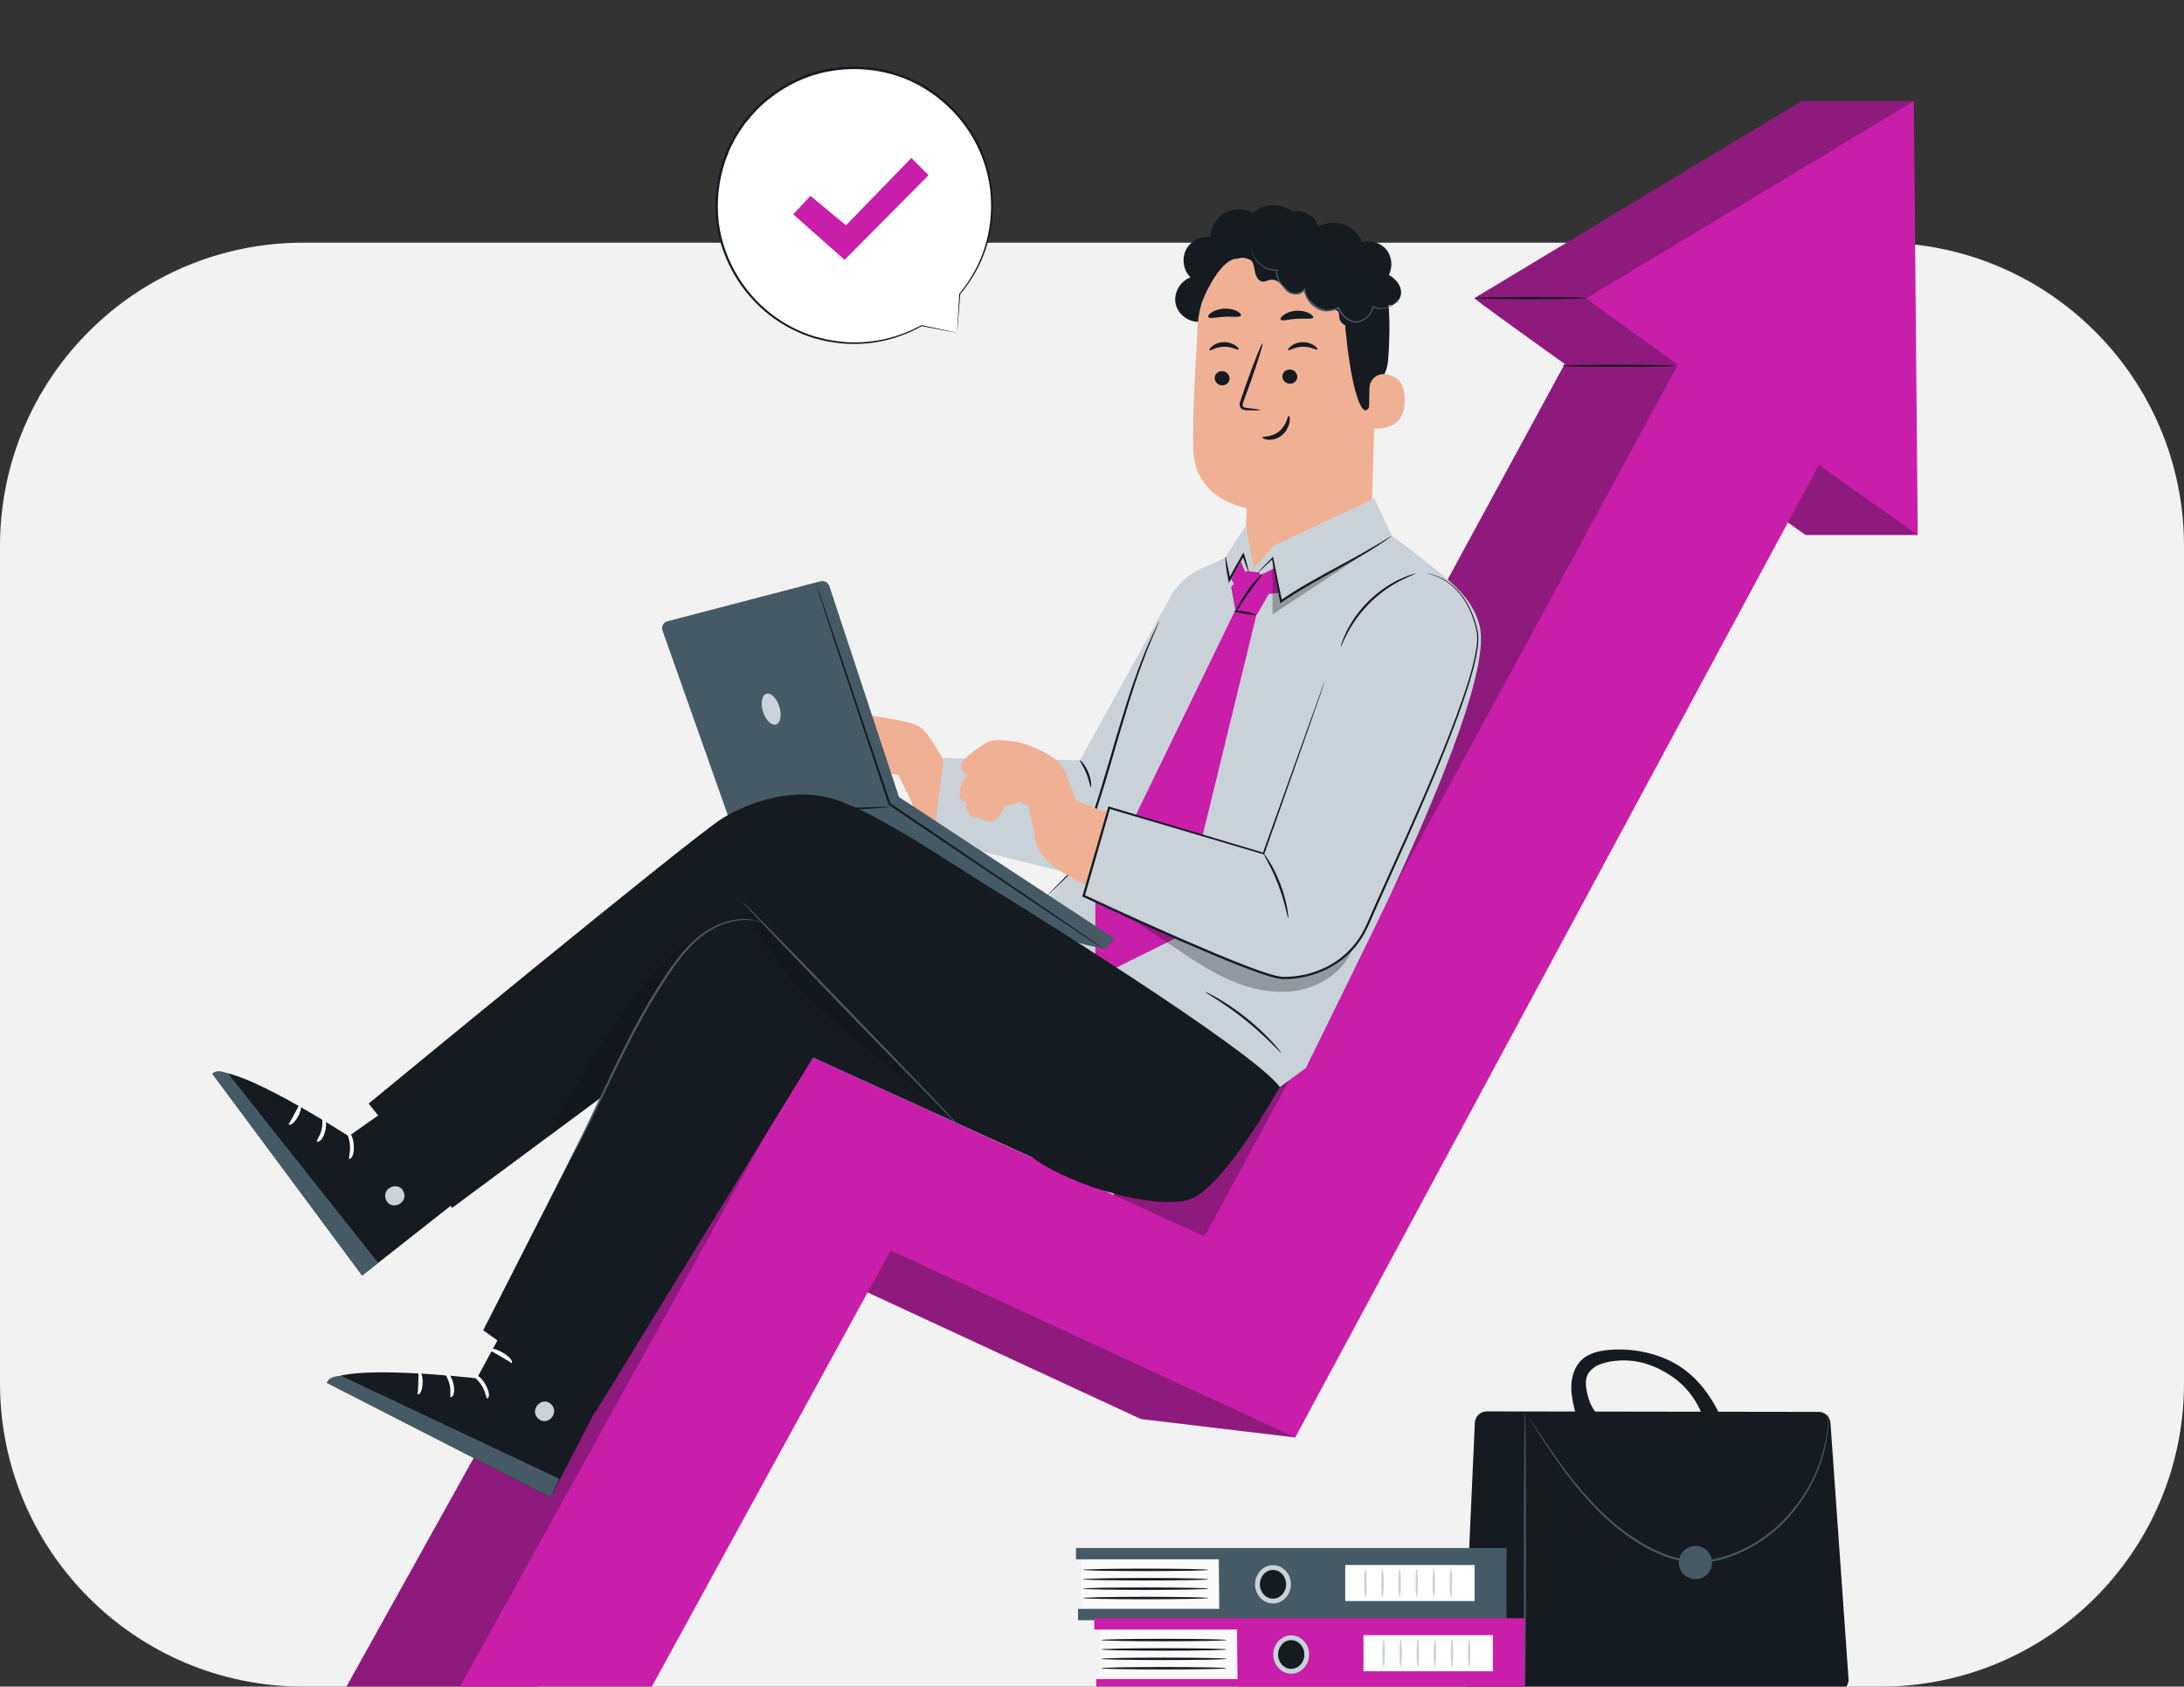 <?xml version="1.0" encoding="UTF-8"?> <svg xmlns="http://www.w3.org/2000/svg" width="720" height="556" viewBox="0 0 720 556" fill="none"><rect x="0" y="0" width="720" height="556" fill="#333333" stroke="none"/><g clip-path="url(#clip0_4575_21441)"><path d="M620 80H100C44.772 80 0 124.772 0 180V456C0 511.228 44.772 556 100 556H620C675.228 556 720 511.228 720 456V180C720 124.772 675.228 80 620 80Z" fill="#F2F2F2"></path><path d="M486.301 557.621H605.482C607.761 557.621 609.562 555.69 609.402 553.425L603.449 469.078C603.304 467.03 601.59 465.433 599.543 465.433L490.134 465.273C488.029 465.273 486.301 466.929 486.214 469.02L482.395 553.527C482.293 555.763 484.079 557.636 486.315 557.636L486.301 557.621Z" fill="#161B22"></path><path d="M502.732 557.626C502.921 557.626 503.066 536.993 503.066 511.539C503.066 486.085 502.921 465.438 502.732 465.438C502.544 465.438 502.398 486.071 502.398 511.539C502.398 537.007 502.544 557.626 502.732 557.626Z" fill="#455A64"></path><path d="M504.162 467.612C504.162 467.612 504.22 467.728 504.336 467.946C504.481 468.193 504.685 468.513 504.917 468.905C505.469 469.776 506.238 470.981 507.211 472.52C509.244 475.642 512.177 480.172 516.155 485.53C520.163 490.844 525.202 497.074 531.982 502.78C535.351 505.64 539.184 508.298 543.424 510.592C547.679 512.828 552.47 514.614 557.61 515.035C562.765 515.471 567.789 514.309 572.247 512.494C576.719 510.664 580.726 508.196 584.153 505.408C591.036 499.789 595.595 492.979 598.383 486.924C601.185 480.826 602.187 475.424 602.594 471.736C602.681 470.807 602.768 469.979 602.812 469.268C602.812 468.556 602.826 467.961 602.841 467.453C602.841 466.988 602.841 466.625 602.841 466.335C602.841 466.088 602.841 465.957 602.812 465.957C602.812 465.957 602.783 466.088 602.768 466.335C602.753 466.625 602.724 466.988 602.695 467.453C602.666 467.961 602.637 468.556 602.608 469.268C602.55 469.979 602.434 470.792 602.332 471.722C601.839 475.381 600.779 480.724 597.947 486.735C595.13 492.703 590.586 499.411 583.761 504.929C580.349 507.673 576.399 510.098 571.985 511.884C567.586 513.656 562.663 514.774 557.654 514.367C552.63 513.961 547.925 512.218 543.715 510.011C539.518 507.746 535.729 505.118 532.36 502.301C525.623 496.667 520.57 490.496 516.518 485.24C512.511 479.925 509.505 475.453 507.414 472.375C506.398 470.865 505.585 469.674 505.004 468.817C504.743 468.44 504.525 468.135 504.365 467.903C504.22 467.699 504.133 467.598 504.133 467.598L504.162 467.612Z" fill="#455A64"></path><path d="M553.469 515.111C553.469 518.131 555.923 520.585 558.943 520.585C561.963 520.585 564.417 518.131 564.417 515.111C564.417 512.091 561.963 509.637 558.943 509.637C555.923 509.637 553.469 512.091 553.469 515.111Z" fill="#455A64"></path><path d="M521.474 448.244C523.769 446.124 526.978 445.34 530.085 445.035C537.577 444.295 545.81 445.848 552.344 449.566C558.878 453.283 563.699 459.468 566.893 466.278L562.595 470.779C560.838 463.694 556.918 457.537 550.834 453.515C544.75 449.493 538.289 447.649 531.087 448.811C529.431 449.072 527.094 449.696 525.714 450.655C522.897 452.615 522.476 454.909 522.97 457.828C523.71 462.14 524.785 464.013 526.629 466.336C523.464 466.409 522.723 466.423 519.558 466.496C518.759 463.374 517.961 460.209 518.019 457C518.077 453.776 519.108 450.451 521.46 448.259L521.474 448.244Z" fill="#161B22"></path><path d="M401.796 513.371H356.609V531.173H401.796V513.371Z" fill="#FAFAFA"></path><path d="M496.632 510.309H354.727V514.04H496.632V510.309Z" fill="#455A64"></path><path d="M496.628 530.375H355.391V534.107H496.628V530.375Z" fill="#455A64"></path><path d="M401.773 511.191L401.991 533.393H496.619V511.191H401.773Z" fill="#455A64"></path><path d="M424.777 522.275C424.777 525.325 422.483 527.793 419.666 527.793C416.849 527.793 414.555 525.325 414.555 522.275C414.555 519.226 416.849 516.758 419.666 516.758C422.483 516.758 424.777 519.226 424.777 522.275Z" fill="#161B22"></path><path d="M419.668 528.59C416.415 528.59 413.758 525.758 413.758 522.273C413.758 518.788 416.415 515.957 419.668 515.957C422.92 515.957 425.577 518.788 425.577 522.273C425.577 525.758 422.92 528.59 419.668 528.59ZM419.668 517.54C417.286 517.54 415.34 519.66 415.34 522.273C415.34 524.887 417.272 527.007 419.668 527.007C422.063 527.007 423.994 524.887 423.994 522.273C423.994 519.66 422.049 517.54 419.668 517.54Z" fill="#C9D1D9"></path><path d="M398.407 526.797C398.407 527.03 389.129 527.204 377.672 527.204C366.216 527.204 356.938 527.015 356.938 526.797C356.938 526.579 366.216 526.391 377.672 526.391C389.129 526.391 398.407 526.579 398.407 526.797Z" fill="#161B22"></path><path d="M398.407 523.711C398.407 523.944 389.129 524.118 377.672 524.118C366.216 524.118 356.938 523.929 356.938 523.711C356.938 523.493 366.216 523.305 377.672 523.305C389.129 523.305 398.407 523.493 398.407 523.711Z" fill="#161B22"></path><path d="M398.407 520.602C398.407 520.834 389.129 521.008 377.672 521.008C366.216 521.008 356.938 520.82 356.938 520.602C356.938 520.384 366.216 520.195 377.672 520.195C389.129 520.195 398.407 520.384 398.407 520.602Z" fill="#161B22"></path><path d="M398.407 517.512C398.407 517.744 389.129 517.919 377.672 517.919C366.216 517.919 356.938 517.73 356.938 517.512C356.938 517.294 366.216 517.105 377.672 517.105C389.129 517.105 398.407 517.294 398.407 517.512Z" fill="#161B22"></path><path d="M486.13 515.91H443.484V527.788H486.13V515.91Z" fill="white"></path><path d="M450.125 526.58C449.893 526.58 449.719 524.46 449.719 521.847C449.719 519.233 449.908 517.113 450.125 517.113C450.343 517.113 450.532 519.233 450.532 521.847C450.532 524.46 450.343 526.58 450.125 526.58Z" fill="#C9D1D9"></path><path d="M455.766 526.58C455.534 526.58 455.359 524.46 455.359 521.847C455.359 519.233 455.548 517.113 455.766 517.113C455.984 517.113 456.172 519.233 456.172 521.847C456.172 524.46 455.984 526.58 455.766 526.58Z" fill="#C9D1D9"></path><path d="M461.414 526.58C461.182 526.58 461.008 524.46 461.008 521.847C461.008 519.233 461.197 517.113 461.414 517.113C461.632 517.113 461.821 519.233 461.821 521.847C461.821 524.46 461.632 526.58 461.414 526.58Z" fill="#C9D1D9"></path><path d="M467.055 526.58C466.823 526.58 466.648 524.46 466.648 521.847C466.648 519.233 466.837 517.113 467.055 517.113C467.273 517.113 467.462 519.233 467.462 521.847C467.462 524.46 467.273 526.58 467.055 526.58Z" fill="#C9D1D9"></path><path d="M472.68 526.58C472.448 526.58 472.273 524.46 472.273 521.847C472.273 519.233 472.462 517.113 472.68 517.113C472.898 517.113 473.087 519.233 473.087 521.847C473.087 524.46 472.898 526.58 472.68 526.58Z" fill="#C9D1D9"></path><path d="M478.321 526.58C478.088 526.58 477.914 524.46 477.914 521.847C477.914 519.233 478.103 517.113 478.321 517.113C478.538 517.113 478.727 519.233 478.727 521.847C478.727 524.46 478.538 526.58 478.321 526.58Z" fill="#C9D1D9"></path><path d="M407.796 536.504H362.609V554.306H407.796V536.504Z" fill="#FAFAFA"></path><path d="M502.647 533.453H360.742V537.185H502.647V533.453Z" fill="#C81EA9"></path><path d="M502.643 553.52H361.406V557.251H502.643V553.52Z" fill="#C81EA9"></path><path d="M407.789 534.336L408.007 556.523H502.62V534.336H407.789Z" fill="#C81EA9"></path><path d="M430.808 545.42C430.808 548.469 428.514 550.938 425.697 550.938C422.88 550.938 420.586 548.469 420.586 545.42C420.586 542.371 422.88 539.902 425.697 539.902C428.514 539.902 430.808 542.371 430.808 545.42Z" fill="#161B22"></path><path d="M425.675 551.734C422.423 551.734 419.766 548.903 419.766 545.418C419.766 541.933 422.423 539.102 425.675 539.102C428.928 539.102 431.585 541.933 431.585 545.418C431.585 548.903 428.928 551.734 425.675 551.734ZM425.675 540.684C423.294 540.684 421.348 542.804 421.348 545.418C421.348 548.031 423.294 550.151 425.675 550.151C428.057 550.151 430.002 548.031 430.002 545.418C430.002 542.804 428.057 540.684 425.675 540.684Z" fill="#C9D1D9"></path><path d="M404.407 549.942C404.407 550.174 395.129 550.348 383.672 550.348C372.216 550.348 362.938 550.16 362.938 549.942C362.938 549.724 372.216 549.535 383.672 549.535C395.129 549.535 404.407 549.724 404.407 549.942Z" fill="#161B22"></path><path d="M404.407 546.844C404.407 547.076 395.129 547.251 383.672 547.251C372.216 547.251 362.938 547.062 362.938 546.844C362.938 546.626 372.216 546.438 383.672 546.438C395.129 546.438 404.407 546.626 404.407 546.844Z" fill="#161B22"></path><path d="M404.407 543.746C404.407 543.979 395.129 544.153 383.672 544.153C372.216 544.153 362.938 543.964 362.938 543.746C362.938 543.529 372.216 543.34 383.672 543.34C395.129 543.34 404.407 543.529 404.407 543.746Z" fill="#161B22"></path><path d="M404.407 540.645C404.407 540.877 395.129 541.051 383.672 541.051C372.216 541.051 362.938 540.863 362.938 540.645C362.938 540.427 372.216 540.238 383.672 540.238C395.129 540.238 404.407 540.427 404.407 540.645Z" fill="#161B22"></path><path d="M492.146 539.055H449.5V550.932H492.146V539.055Z" fill="white"></path><path d="M456.141 549.725C455.909 549.725 455.734 547.605 455.734 544.991C455.734 542.378 455.923 540.258 456.141 540.258C456.359 540.258 456.547 542.378 456.547 544.991C456.547 547.605 456.359 549.725 456.141 549.725Z" fill="#C9D1D9"></path><path d="M461.782 549.725C461.549 549.725 461.375 547.605 461.375 544.991C461.375 542.378 461.564 540.258 461.782 540.258C461.999 540.258 462.188 542.378 462.188 544.991C462.188 547.605 461.999 549.725 461.782 549.725Z" fill="#C9D1D9"></path><path d="M467.422 549.725C467.19 549.725 467.016 547.605 467.016 544.991C467.016 542.378 467.204 540.258 467.422 540.258C467.64 540.258 467.829 542.378 467.829 544.991C467.829 547.605 467.64 549.725 467.422 549.725Z" fill="#C9D1D9"></path><path d="M473.047 549.725C472.815 549.725 472.641 547.605 472.641 544.991C472.641 542.378 472.829 540.258 473.047 540.258C473.265 540.258 473.454 542.378 473.454 544.991C473.454 547.605 473.265 549.725 473.047 549.725Z" fill="#C9D1D9"></path><path d="M478.696 549.725C478.463 549.725 478.289 547.605 478.289 544.991C478.289 542.378 478.478 540.258 478.696 540.258C478.913 540.258 479.102 542.378 479.102 544.991C479.102 547.605 478.913 549.725 478.696 549.725Z" fill="#C9D1D9"></path><path d="M484.336 549.725C484.104 549.725 483.93 547.605 483.93 544.991C483.93 542.378 484.118 540.258 484.336 540.258C484.554 540.258 484.743 542.378 484.743 544.991C484.743 547.605 484.554 549.725 484.336 549.725Z" fill="#C9D1D9"></path><path d="M315.515 109.687L303.827 107.349C295.971 111.764 286.679 113.898 276.906 112.896C253.849 110.515 236.061 90.608 236.236 67.434C236.439 40.658 259.584 19.779 286.417 22.567C309.199 24.933 326.87 44.39 327.059 67.288C327.146 78.658 323.109 88.981 316.387 96.953H316.401L315.515 109.687Z" fill="white"></path><path d="M315.512 109.686C315.512 109.686 315.512 109.381 315.541 108.829C315.57 108.234 315.614 107.421 315.672 106.361C315.803 104.183 315.991 101.018 316.224 96.938L316.485 97.083C316.485 97.083 316.485 97.083 316.471 97.097C316.398 97.155 316.296 97.126 316.238 97.054C316.195 96.996 316.195 96.908 316.238 96.85C319.81 92.538 323.905 86.047 325.749 77.292C326.678 72.95 326.998 68.086 326.475 62.975C325.923 57.864 324.413 52.52 321.799 47.395C319.171 42.284 315.396 37.419 310.59 33.368C305.798 29.332 299.976 26.021 293.442 24.322C286.937 22.565 279.836 22.275 272.852 23.611C265.853 24.918 259.072 28.141 253.323 32.802C250.346 35.096 247.877 37.899 245.583 40.774C244.552 42.284 243.492 43.779 242.578 45.362L241.314 47.772L240.69 48.977L240.196 50.226C237.394 56.847 236.334 63.962 236.726 70.743C237.089 77.553 239.238 83.971 242.302 89.503C245.38 95.05 249.475 99.711 254.019 103.297C258.593 106.869 263.588 109.381 268.525 110.891C269.774 111.211 271.008 111.53 272.213 111.835C273.433 112.111 274.653 112.242 275.843 112.445C278.225 112.822 280.562 112.881 282.784 112.852C291.743 112.663 298.872 109.875 303.722 107.203C303.751 107.189 303.794 107.174 303.838 107.189C307.555 107.973 310.445 108.583 312.448 109.004C313.421 109.207 314.162 109.381 314.714 109.497C315.222 109.614 315.498 109.686 315.498 109.686C315.498 109.686 315.251 109.657 314.757 109.57C314.22 109.468 313.479 109.338 312.521 109.163C310.488 108.786 307.555 108.22 303.78 107.508H303.896C299.046 110.238 291.873 113.127 282.813 113.374C280.562 113.418 278.195 113.374 275.785 113.011C274.58 112.808 273.346 112.692 272.112 112.416C270.877 112.111 269.629 111.792 268.365 111.472C263.356 109.947 258.274 107.436 253.627 103.82C248.996 100.204 244.828 95.471 241.677 89.852C238.556 84.232 236.363 77.713 235.971 70.787C235.55 63.89 236.624 56.644 239.47 49.892L239.979 48.614L240.617 47.395C241.039 46.582 241.474 45.769 241.91 44.941C242.824 43.344 243.913 41.819 244.959 40.265C247.282 37.347 249.809 34.486 252.829 32.149C258.68 27.401 265.577 24.119 272.707 22.798C279.822 21.433 287.053 21.752 293.659 23.538C300.31 25.281 306.219 28.664 311.084 32.773C315.948 36.911 319.767 41.863 322.424 47.061C325.052 52.274 326.562 57.704 327.099 62.888C327.593 68.072 327.259 72.994 326.272 77.379C324.34 86.222 320.144 92.741 316.5 97.039L316.282 96.792L316.296 96.778C316.369 96.72 316.471 96.749 316.529 96.821C316.558 96.85 316.558 96.894 316.558 96.923C316.224 101.047 315.977 104.241 315.803 106.448C315.715 107.494 315.643 108.292 315.599 108.873C315.556 109.41 315.512 109.672 315.512 109.672V109.686Z" fill="#161B22"></path><path d="M261.5 70.648L267.192 64.564L278.895 74.278L300.457 52.062L306.12 57.769L278.43 85.662L261.5 70.648Z" fill="#C81EA9"></path><path d="M630.922 33.359H593.954L486.084 98.279C486.491 98.889 499.225 108.094 515.85 119.986L359.643 407.601L228.918 349.869L113.164 557.913H176.414L256.173 412.218L376.138 467.787L426.987 473.856L564.653 154.704C581.946 166.973 595.232 176.353 595.232 176.353H632.2C632.2 176.353 621.426 85.879 621.426 85.153C621.426 84.427 630.922 33.359 630.922 33.359Z" fill="#C81EA9"></path><path opacity="0.3" d="M630.922 33.359H593.954L486.084 98.279C486.491 98.889 499.225 108.094 515.85 119.986L359.643 407.601L228.918 349.869L113.164 557.913H176.414L256.173 412.218L376.138 467.787L426.987 473.856L564.653 154.704C581.946 166.973 595.232 176.353 595.232 176.353H632.2C632.2 176.353 621.426 85.879 621.426 85.153C621.426 84.427 630.922 33.359 630.922 33.359Z" fill="#0D1117"></path><path d="M150.602 557.901L266.821 348.071L397.081 407.589L565.078 98.281L615.1 124.548L427.007 473.844L293.61 412.206L213.851 557.901H150.602Z" fill="#C81EA9"></path><path d="M523.062 98.279C524.253 100.065 632.225 176.353 632.225 176.353L630.932 33.359L523.062 98.279Z" fill="#C81EA9"></path><path d="M523.078 98.276C523.078 98.479 514.801 98.653 504.593 98.653C494.386 98.653 486.109 98.479 486.109 98.276C486.109 98.073 494.386 97.898 504.593 97.898C514.801 97.898 523.078 98.073 523.078 98.276Z" fill="#161B22"></path><path d="M551.929 120.581C551.929 120.784 543.653 120.958 533.445 120.958C523.237 120.958 514.961 120.784 514.961 120.581C514.961 120.377 523.237 120.203 533.445 120.203C543.653 120.203 551.929 120.377 551.929 120.581Z" fill="#161B22"></path><path d="M274.332 250.089C274.332 250.089 272.096 251.062 271.733 248.071C271.384 245.08 277.628 238.836 279.617 236.861C281.606 234.886 284.467 235.308 286.993 235.874C289.52 236.44 299.887 237.486 303.329 239.693C306.77 241.9 312.026 252.978 313.13 253.501C314.233 254.024 346.555 255.708 346.555 255.708L345.161 282.207C345.161 282.207 313.435 276.167 307.147 272.232C300.86 268.297 301.688 266.729 299.902 263.07C298.116 259.396 296.199 255.505 296.199 255.505L293.223 255.011L288.46 257.639C288.46 257.639 287.894 264.362 283.189 264.188L280.88 262.968C280.88 262.968 279.341 264.754 277.584 261.995C275.827 259.237 276.161 258.728 276.161 258.728C276.161 258.728 274.317 261.008 272.314 258.177C270.324 255.345 274.317 250.089 274.317 250.089H274.332Z" fill="#F0B094"></path><path d="M309.169 261.339C309.169 261.339 309.053 261.397 308.821 261.455C308.588 261.513 308.225 261.557 307.761 261.557C306.846 261.557 305.438 261.339 303.956 260.482C302.475 259.64 300.922 258.13 299.92 256.01C298.889 253.905 298.395 251.32 298.25 248.59L298.758 248.895C296.638 249.883 294.126 250.507 291.513 250.609C289.669 250.681 287.868 250.478 286.184 250.042C285.385 249.81 284.441 249.679 283.744 248.91C283.367 248.547 283.28 247.777 283.657 247.356C284.006 246.921 284.441 246.775 284.804 246.616C287.708 245.44 290.395 244.525 292.66 243.828C294.925 243.131 296.784 242.666 298.076 242.376C299.368 242.085 300.094 241.969 300.109 242.013C300.109 242.071 299.426 242.274 298.148 242.652C296.885 243.029 295.056 243.581 292.82 244.336C290.583 245.091 287.941 246.049 285.066 247.255C284.717 247.4 284.383 247.559 284.224 247.777C284.078 247.981 284.078 248.213 284.282 248.445C284.703 248.939 285.545 249.113 286.344 249.331C287.955 249.723 289.698 249.926 291.469 249.854C293.996 249.767 296.392 249.171 298.439 248.242L298.933 248.024L298.962 248.561C299.078 251.248 299.528 253.745 300.472 255.749C301.386 257.782 302.795 259.234 304.174 260.09C305.554 260.962 306.861 261.252 307.746 261.325C308.646 261.383 309.126 261.296 309.14 261.354L309.169 261.339Z" fill="#F0B094"></path><path d="M292.786 243.164C292.844 243.237 291.697 243.861 289.737 243.76C288.779 243.76 287.646 243.585 286.441 243.673C285.221 243.731 284.074 244.239 283.13 245.342C281.17 247.535 278.818 248.987 277.046 249.727C275.26 250.482 274.07 250.628 274.055 250.555C274.026 250.439 275.159 250.105 276.829 249.248C278.498 248.392 280.676 246.969 282.593 244.82C283.101 244.297 283.668 243.76 284.365 243.455C285.047 243.135 285.758 243.019 286.412 242.99C287.733 242.947 288.851 243.164 289.781 243.251C291.654 243.484 292.757 243.077 292.801 243.193L292.786 243.164Z" fill="#F0B094"></path><path d="M286.135 250.233C286.309 250.291 285.002 253.268 282.011 255.809C279.049 258.379 275.898 259.221 275.869 259.032C275.782 258.814 278.686 257.696 281.517 255.228C284.378 252.803 285.932 250.102 286.135 250.218V250.233Z" fill="#F0B094"></path><path d="M287.298 254.301C287.486 254.315 287.065 256.929 285.163 259.484C283.29 262.069 280.938 263.26 280.865 263.085C280.735 262.897 282.796 261.488 284.553 259.034C286.354 256.609 287.08 254.228 287.298 254.286V254.301Z" fill="#F0B094"></path><path d="M384.945 198.438L356.006 250.652L311.11 249.882L307.727 276.846L354.06 288.201L373.14 267.248L384.945 198.438Z" fill="#C9D1D9"></path><path d="M359.631 259.511C359.413 259.525 359.123 257.391 358.121 254.966C357.148 252.527 355.842 250.799 356.016 250.654C356.146 250.508 357.787 252.106 358.818 254.676C359.878 257.231 359.82 259.511 359.617 259.511H359.631Z" fill="#161B22"></path><path d="M395.933 106.044C392.274 106.523 388.455 103.909 387.613 100.308C386.756 96.722 388.992 92.656 392.477 91.451C390.154 89.157 389.515 85.324 390.953 82.405C392.405 79.472 395.831 77.657 399.069 78.107C399.142 74.884 401.015 71.762 403.817 70.165C406.62 68.567 410.264 68.567 413.067 70.165C416.566 67.043 422.316 66.825 426.048 69.671C429.169 69.032 432.611 70.644 434.135 73.432C435.66 76.234 435.137 79.995 432.901 82.274" fill="#161B22"></path><path d="M427.828 77.082L426.173 77.111C409.518 77.43 395.898 90.499 394.882 107.124C393.938 122.588 393.081 139.693 393.357 147.984C393.909 165.132 411.115 167.47 411.115 167.47L410.07 188.117L412.103 203.857L451.684 186.026L453.921 111.204C455.111 93.359 445.717 77.793 427.857 77.097L427.828 77.082Z" fill="#F0B094"></path><path d="M410.96 167.443C410.96 167.443 421.923 167.893 433.306 160.43C433.306 160.43 427.992 173.716 410.844 172.496L410.96 167.443Z" fill="#F0B094"></path><path d="M400.445 124.61C400.431 125.903 401.505 126.992 402.856 127.035C404.206 127.079 405.324 126.077 405.339 124.77C405.353 123.478 404.279 122.389 402.928 122.345C401.578 122.302 400.46 123.303 400.445 124.61Z" fill="#161B22"></path><path d="M398.711 115.449C399.016 115.768 400.846 114.345 403.488 114.302C406.116 114.214 408.077 115.536 408.367 115.216C408.498 115.071 408.178 114.505 407.336 113.909C406.494 113.314 405.071 112.748 403.43 112.791C401.789 112.835 400.425 113.459 399.64 114.098C398.842 114.737 398.58 115.318 398.726 115.463L398.711 115.449Z" fill="#161B22"></path><path d="M422.774 124.075C422.759 125.367 423.834 126.456 425.184 126.5C426.534 126.544 427.652 125.542 427.667 124.235C427.681 122.943 426.607 121.854 425.257 121.81C423.906 121.766 422.788 122.768 422.774 124.075Z" fill="#161B22"></path><path d="M424.649 115.434C424.954 115.754 426.798 114.345 429.426 114.302C432.054 114.214 434.014 115.536 434.305 115.216C434.435 115.071 434.13 114.505 433.274 113.909C432.431 113.314 431.008 112.748 429.368 112.791C427.727 112.835 426.362 113.459 425.578 114.098C424.779 114.737 424.518 115.318 424.663 115.463L424.649 115.434Z" fill="#161B22"></path><path d="M415.458 135.179C415.458 135.034 413.817 134.772 411.16 134.482C410.492 134.424 409.839 134.308 409.723 133.843C409.548 133.364 409.824 132.623 410.129 131.839C410.724 130.199 411.363 128.471 412.017 126.67C414.645 119.323 416.518 113.283 416.228 113.181C415.937 113.079 413.556 118.96 410.942 126.307C410.318 128.122 409.708 129.85 409.142 131.505C408.895 132.275 408.474 133.146 408.837 134.148C409.026 134.642 409.534 135.005 409.969 135.106C410.405 135.223 410.783 135.237 411.117 135.237C413.788 135.324 415.444 135.31 415.458 135.164V135.179Z" fill="#161B22"></path><path d="M422.16 105.342C422.523 106.01 424.759 105.241 427.547 105.096C430.32 104.892 432.672 105.372 432.919 104.675C433.021 104.341 432.513 103.745 431.511 103.237C430.509 102.714 428.984 102.337 427.314 102.438C425.645 102.54 424.207 103.121 423.307 103.745C422.392 104.384 422 105.023 422.16 105.342Z" fill="#161B22"></path><path d="M398.381 104.588C398.947 105.169 401.111 104.516 403.724 104.429C406.338 104.269 408.56 104.734 409.068 104.095C409.286 103.79 408.923 103.195 407.95 102.643C406.991 102.091 405.38 101.67 403.579 101.743C401.779 101.83 400.239 102.396 399.339 103.035C398.424 103.674 398.134 104.298 398.381 104.574V104.588Z" fill="#161B22"></path><path d="M396.357 99.229C396.357 99.229 400.669 88.397 405.809 85.783C412.024 82.632 414.855 89.457 420.794 87.671C426.733 85.885 432.671 82.85 438.872 87.352C445.652 92.274 442.589 95.889 443.155 103.498C445.435 134.324 451.228 142.949 452.549 128.385C452.695 126.788 457.094 125.438 457.617 118.7C458.299 109.959 458.43 99.36 456.354 93.203C454.611 88.019 451.562 84.462 446.146 80.6C437.594 74.487 426.021 74.574 418.18 75.518C410.339 76.461 395.369 85.798 396.342 99.229H396.357Z" fill="#161B22"></path><path d="M451.464 127.938C451.523 125.281 453.759 123.146 456.401 123.349C459.61 123.596 463.197 125.339 463.124 131.96C462.979 143.692 451.218 141.122 451.203 140.788C451.203 140.556 451.348 132.846 451.464 127.938Z" fill="#F0B094"></path><path d="M453.816 136.419C453.816 136.419 454.019 136.565 454.368 136.724C454.702 136.884 455.283 137 455.892 136.768C457.141 136.332 458.201 134.372 458.288 132.252C458.332 131.192 458.114 130.161 457.751 129.319C457.403 128.462 456.851 127.852 456.226 127.736C455.602 127.591 455.166 127.954 455.007 128.288C454.847 128.608 454.92 128.854 454.861 128.869C454.832 128.898 454.615 128.666 454.716 128.186C454.774 127.954 454.905 127.678 455.181 127.46C455.471 127.228 455.878 127.126 456.313 127.17C457.214 127.243 458.027 128.085 458.433 129.014C458.884 129.943 459.145 131.09 459.101 132.296C459 134.662 457.751 136.855 456.052 137.334C455.224 137.537 454.542 137.276 454.179 137C453.816 136.71 453.758 136.448 453.802 136.419H453.816Z" fill="#F0B094"></path><path d="M450.798 105.218C449.288 106.293 447.705 107.396 445.876 107.614C444.046 107.832 441.926 106.815 441.578 105C441.418 104.187 441.607 103.229 441.055 102.619C440.402 101.879 439.226 102.14 438.238 102.256C434.84 102.677 430.775 98.989 429.846 95.693C429.003 97.014 427.101 97.45 425.765 96.622C424.429 95.795 423.95 95.33 422.89 94.168C421.83 93.007 420.364 91.976 418.825 92.237C417.954 92.382 417.155 92.905 416.284 92.847C414.745 92.746 413.961 90.945 413.685 89.42C413.423 87.896 413.205 86.11 411.884 85.311C410.664 84.571 409.096 85.035 407.688 85.282C406.279 85.529 404.435 85.224 404.043 83.845C403.84 83.119 404.13 82.349 404.522 81.71C406.294 78.806 410.258 77.441 413.438 78.661C414.512 74.77 418.07 71.677 422.092 71.169C426.099 70.66 430.325 72.78 432.314 76.294C434.753 74 438.34 72.984 441.607 73.666C444.888 74.349 447.763 76.701 449.085 79.779C451.931 78.98 455.198 80.011 457.056 82.305C458.915 84.6 459.234 88.026 457.84 90.626C459.975 91.787 461.819 93.849 461.906 96.274C461.993 98.699 459.684 101.167 457.318 100.572C458.305 102.445 457.579 105.03 455.764 106.119C453.949 107.208 451.335 106.641 450.145 104.899" fill="#161B22"></path><path d="M412.647 82.102C412.647 82.102 412.647 82.174 412.647 82.319C412.662 82.465 412.676 82.668 412.734 82.944C412.851 83.481 413.083 84.28 413.635 85.194C414.186 86.08 415.029 87.111 416.292 87.924C417.526 88.737 419.225 89.347 421.127 89.202L420.924 88.941C420.575 89.957 420.706 91.148 421.229 92.178C421.722 93.224 422.492 94.139 423.291 95.025C423.697 95.446 424.06 95.954 424.626 96.346C425.178 96.723 425.832 96.927 426.5 96.999C427.821 97.144 429.316 96.709 430.246 95.576L429.81 95.46C430.159 97.783 431.523 100.092 433.658 101.471C434.79 102.255 436.184 102.72 437.535 102.662C438.885 102.618 440.148 102.197 441.31 101.762L440.991 101.631C441.644 103.083 442.646 104.303 443.837 105.203C445.013 106.103 446.552 106.612 447.946 106.234C450.705 105.595 452.491 103.257 452.824 101.079L452.563 101.21C453.957 101.936 455.424 101.98 456.6 101.718C457.79 101.471 458.72 100.934 459.388 100.411C460.055 99.874 460.433 99.322 460.665 98.959C460.883 98.567 460.97 98.35 460.956 98.35C460.898 98.306 460.578 99.25 459.271 100.266C458.618 100.745 457.703 101.239 456.556 101.457C455.424 101.675 454.03 101.602 452.737 100.905L452.52 100.789L452.476 101.036C452.142 103.069 450.414 105.247 447.859 105.813C446.595 106.132 445.245 105.682 444.127 104.826C443.009 103.983 442.065 102.793 441.455 101.442L441.354 101.225L441.136 101.312C439.989 101.747 438.769 102.139 437.52 102.168C436.272 102.226 435.023 101.805 433.934 101.065C431.916 99.758 430.623 97.594 430.289 95.402L430.202 94.85L429.839 95.286C429.055 96.259 427.719 96.665 426.529 96.549C425.933 96.491 425.352 96.302 424.873 95.983C424.409 95.678 424.031 95.17 423.61 94.749C422.811 93.877 422.056 92.992 421.592 92.019C421.098 91.061 420.982 90.001 421.287 89.086L421.374 88.81L421.084 88.839C419.298 88.999 417.671 88.447 416.452 87.692C415.217 86.937 414.375 85.964 413.809 85.122C412.705 83.365 412.72 82.131 412.633 82.16L412.647 82.102Z" fill="#455A64"></path><path d="M416.203 144.172C416.261 143.736 419.151 144.274 421.692 142.197C424.233 140.121 424.494 136.97 424.901 137.028C425.089 137.028 425.336 137.827 425.118 139.134C424.915 140.426 424.146 142.212 422.607 143.49C421.053 144.767 419.252 145.087 418.047 144.956C416.813 144.84 416.16 144.375 416.218 144.187L416.203 144.172Z" fill="#161B22"></path><path d="M332.586 310.277L354.932 285.636L373.62 229.167C377.439 219.366 380.706 206.937 385.323 197.644C387.603 193.07 391.421 189.469 396.097 187.407L404.025 183.879L408.773 176.314C406.043 193.433 430.045 195.553 455.542 174.281C455.542 174.281 463.964 179.988 475.841 189.832C481.04 194.145 485.759 198.849 487.719 205.979C491.291 218.902 475.958 257.148 459.259 293.128C454.264 303.888 430.481 352.109 430.481 352.109L421.914 358.353C421.914 358.353 346.22 335.411 339.396 322.851L332.586 310.277Z" fill="#C9D1D9"></path><path d="M344.984 295.579C344.984 295.579 345.188 295.303 345.623 294.838C346.117 294.316 346.756 293.648 347.54 292.82C349.297 291.02 351.736 288.522 354.742 285.444L354.684 285.546C356.078 281.248 357.748 276.093 359.621 270.372C361.537 264.637 363.498 258.277 365.472 251.539C369.291 238.341 372.907 226.42 376.232 218.027C377.843 213.816 379.368 210.491 380.428 208.211C380.965 207.137 381.401 206.28 381.735 205.612C382.04 205.017 382.214 204.727 382.228 204.727C382.243 204.727 382.127 205.061 381.865 205.67C381.561 206.353 381.183 207.224 380.689 208.328C379.702 210.636 378.264 213.99 376.725 218.201C373.531 226.608 370.003 238.529 366.184 251.728C364.209 258.451 362.234 264.84 360.274 270.561C358.357 276.267 356.63 281.393 355.178 285.676V285.734L355.119 285.778C352.041 288.784 349.544 291.223 347.743 292.98C346.916 293.778 346.233 294.417 345.725 294.911C345.26 295.347 344.999 295.564 344.984 295.55V295.579Z" fill="#161B22"></path><path d="M414.485 201.546L388.306 308.893L361.109 322.411V296.159L408.169 199.223L414.485 201.546Z" fill="#C81EA9"></path><g opacity="0.3"><path d="M364.414 299.225C371.834 302.013 378.528 306.442 385.076 310.9C391.639 315.357 398.188 319.931 405.462 323.097C412.737 326.262 420.883 327.946 428.651 326.335C436.419 324.737 443.679 319.423 446.235 311.916L364.414 299.211V299.225Z" fill="#0D1117"></path></g><path d="M404.031 183.559L410.725 173.308L413.353 187.349L420.018 179.799L453.109 164.32L458.845 176.633L422.283 198.254L412.148 197.499L404.757 188.714L404.031 183.559Z" fill="#C9D1D9"></path><path d="M404.03 183.559C404.117 183.559 404.262 184.343 404.523 185.679C404.857 187.276 405.235 189.091 405.641 191.095L404.974 190.993C405.54 189.947 406.15 188.844 406.774 187.697C407.776 185.925 408.705 184.27 409.562 182.76L409.925 182.121L410.157 182.789C410.738 184.459 411.057 185.867 411.319 186.855C411.566 187.842 411.725 188.394 411.653 188.423C411.595 188.452 411.304 187.929 410.956 186.971C410.578 186.027 410.172 184.619 409.547 183.021L410.143 183.065C409.315 184.59 408.415 186.259 407.442 188.045C406.803 189.192 406.179 190.296 405.598 191.327L405.119 192.169L404.93 191.225C404.044 186.797 403.826 183.559 404.001 183.544L404.03 183.559Z" fill="#161B22"></path><path d="M415.161 188.731L410.95 188.223C409.803 189.5 407.015 192.143 405.883 193.435V193.552C406.391 196.354 406.885 199.171 407.393 201.973C409.745 201.857 412.112 202.046 414.421 202.539C415.829 200.071 416.889 198.213 418.298 195.744L415.176 188.731H415.161Z" fill="#C81EA9"></path><path d="M422.343 347.056C422.256 347.128 421.022 345.807 418.946 343.759C416.869 341.712 413.922 338.968 410.466 336.18C406.996 333.407 403.671 331.127 401.217 329.559C398.763 327.976 397.209 327.061 397.267 326.96C397.296 326.916 397.717 327.09 398.443 327.453C399.184 327.802 400.229 328.368 401.493 329.109C404.034 330.575 407.431 332.797 410.931 335.599C414.43 338.402 417.334 341.233 419.323 343.396C420.311 344.471 421.095 345.371 421.603 346.01C422.111 346.649 422.372 347.026 422.343 347.056Z" fill="#161B22"></path><path d="M415.484 189.598L420.16 187.289L421.757 195.478L417.851 195.827L415.484 189.598Z" fill="#C81EA9"></path><path opacity="0.3" d="M419.516 183.995V202.537L453.986 179.77L421.911 198.442L419.516 183.995Z" fill="#0D1117"></path><path d="M458.839 176.635C458.839 176.635 458.157 177.215 456.835 178.145C455.499 179.059 453.554 180.352 451.085 181.847C446.163 184.867 439.092 188.585 431.483 192.955C428.26 194.828 425.225 196.701 422.495 198.545L422.045 198.85L421.943 198.313C420.898 192.65 419.998 187.742 419.315 184.04L419.707 184.156C418.212 185.55 417.007 186.683 416.063 187.554C415.206 188.323 414.741 188.73 414.712 188.701C414.683 188.672 415.09 188.207 415.903 187.379C416.803 186.465 417.965 185.289 419.388 183.837L419.693 183.532L419.78 183.953C420.52 187.641 421.522 192.534 422.655 198.182L422.103 197.95C424.833 196.062 427.882 194.16 431.12 192.287C438.772 187.902 445.858 184.272 450.838 181.368C453.336 179.945 455.325 178.725 456.705 177.883C458.069 177.027 458.839 176.577 458.868 176.62L458.839 176.635Z" fill="#161B22"></path><path d="M410.993 189.792L409.062 185.059L405.867 190.925L407.232 193.045L410.993 189.792Z" fill="#C81EA9"></path><path d="M416.28 189.107C416.44 189.252 414.131 191.923 411.663 195.481C409.165 199.024 407.452 202.102 407.249 202C407.074 201.913 408.512 198.646 411.038 195.045C413.55 191.444 416.149 188.976 416.28 189.107Z" fill="#161B22"></path><path d="M413.948 202.682C413.889 202.885 412.307 202.653 410.376 202.334C408.444 202 406.876 201.709 406.891 201.506C406.905 201.303 408.532 201.259 410.506 201.593C412.481 201.927 414.006 202.493 413.948 202.697V202.682Z" fill="#161B22"></path><path d="M240.194 269.446L218.385 207.793C217.964 206.457 218.777 205.063 220.142 204.773L270.527 191.618C271.79 191.342 273.053 192.053 273.445 193.288L296.372 262.737L367.477 309.434L364.065 312.919L345.871 308.49L240.194 269.46V269.446Z" fill="#455A64"></path><path d="M364.042 312.907C364.042 312.907 363.912 312.849 363.679 312.704C363.403 312.529 363.069 312.312 362.648 312.05C361.704 311.426 360.383 310.569 358.699 309.466C355.243 307.171 350.321 303.89 344.266 299.853C332.083 291.649 315.327 280.367 296.814 267.909C295.522 267.038 294.244 266.167 293.053 265.368L292.952 265.295L292.908 265.179C286.214 244.982 280.218 226.875 275.862 213.763C273.742 207.258 272.028 202.002 270.823 198.3C270.257 196.514 269.807 195.105 269.487 194.103C269.357 193.653 269.24 193.29 269.153 193.014C269.081 192.767 269.052 192.637 269.066 192.637C269.066 192.637 269.139 192.753 269.226 193C269.327 193.276 269.458 193.639 269.618 194.074C269.966 195.076 270.46 196.47 271.084 198.227C272.348 201.901 274.134 207.142 276.341 213.618C280.74 226.715 286.824 244.778 293.605 264.961L293.46 264.773C294.651 265.586 295.943 266.442 297.221 267.314C315.676 279.845 332.403 291.185 344.556 299.432C350.553 303.556 355.432 306.896 358.859 309.248C360.499 310.395 361.792 311.295 362.721 311.949C363.127 312.239 363.461 312.486 363.723 312.66C363.941 312.82 364.057 312.921 364.042 312.921V312.907Z" fill="#161B22"></path><path d="M248.875 268.124C248.875 267.921 258.778 267.282 271.004 266.701C283.244 266.121 293.161 265.83 293.176 266.033C293.176 266.237 283.273 266.876 271.047 267.456C258.821 268.037 248.89 268.328 248.89 268.124H248.875Z" fill="#161B22"></path><path d="M256.927 232.926C257.798 235.728 257.304 238.371 255.823 238.835C254.342 239.3 252.425 237.412 251.54 234.625C250.668 231.822 251.162 229.179 252.643 228.715C254.124 228.25 256.041 230.138 256.927 232.926Z" fill="#C9D1D9"></path><path d="M318.993 254.916C318.993 254.916 317.106 255.845 316.815 252.854C316.554 250.197 322.943 246.247 325.338 244.766C327.734 243.285 332.773 244.302 335.343 244.636C338.813 245.086 346.915 248.716 349.485 251.809C352.099 254.945 353.9 262.975 354.843 263.73C355.802 264.485 387.993 277.161 387.993 277.161L380.66 302.658C380.66 302.658 351.112 289.619 345.87 284.363C340.628 279.121 341.79 277.771 340.875 273.807C339.96 269.828 338.973 265.603 338.973 265.603L336.185 264.456L330.958 265.937C330.958 265.937 330.319 267.926 328.968 269.48C327.357 271.338 324.438 271.251 322.826 269.407C322.826 269.407 320.169 270.336 318.877 267.331C318.34 266.096 318.732 264.238 318.732 264.238C318.732 264.238 316.351 264.703 316.336 261.74C316.321 258.561 318.993 254.916 318.993 254.916Z" fill="#F0B094"></path><path d="M335.758 258.285C335.758 258.416 334.683 258.372 333.028 258.735C331.387 259.084 329.151 259.941 327.22 261.639C325.289 263.338 324.156 265.444 323.604 267.041C323.038 268.638 322.936 269.713 322.82 269.698C322.733 269.698 322.646 268.595 323.096 266.881C323.546 265.182 324.664 262.888 326.726 261.073C328.788 259.258 331.198 258.43 332.941 258.213C334.698 257.966 335.787 258.213 335.772 258.285H335.758Z" fill="#F0B094"></path><path d="M333.354 252.815C333.354 252.946 332.178 252.757 330.406 253.164C328.649 253.556 326.326 254.688 324.337 256.634C322.348 258.594 321.012 260.787 320.025 262.34C319.052 263.923 318.442 264.896 318.355 264.852C318.268 264.809 318.703 263.734 319.56 262.079C320.431 260.438 321.723 258.144 323.8 256.097C325.876 254.049 328.403 252.917 330.29 252.641C332.192 252.35 333.369 252.743 333.339 252.815H333.354Z" fill="#F0B094"></path><path d="M332.895 246.831C332.88 246.962 331.879 246.831 330.339 247.107C328.8 247.369 326.724 248.167 324.793 249.59C322.847 251.013 321.351 252.654 320.262 253.83C319.173 255.006 318.476 255.732 318.389 255.66C318.317 255.602 318.854 254.759 319.856 253.482C320.858 252.218 322.324 250.476 324.357 248.98C326.39 247.485 328.626 246.715 330.281 246.57C331.937 246.41 332.938 246.744 332.924 246.817L332.895 246.831Z" fill="#F0B094"></path><path d="M470.267 188.902C479.313 190.674 485.208 198.631 487.052 208.563C489.666 222.662 457.329 289.338 451.303 303.887C444.958 319.22 430.917 322.575 422.728 322.386C414.553 322.197 357.242 295.32 357.242 295.32L365.649 266.236L416.571 281.352L436.754 224.578" fill="#C9D1D9"></path><path d="M436.751 224.591C436.751 224.591 436.65 224.94 436.432 225.608C436.2 226.29 435.866 227.277 435.43 228.555C434.515 231.169 433.194 234.973 431.481 239.866C428.01 249.711 423.015 263.912 416.83 281.452L416.743 281.699L416.496 281.626C401.859 277.299 384.566 272.188 365.559 266.583L365.995 266.351C363.309 275.644 360.506 285.372 357.617 295.435L357.413 294.999C370.786 301.214 385.103 307.733 400.03 314.006C406.085 316.518 412.096 319.03 418.166 320.961L420.445 321.615C421.2 321.818 421.955 321.876 422.71 322.021C424.279 322.05 425.847 321.978 427.386 321.76C430.479 321.382 433.484 320.496 436.258 319.248C441.833 316.736 446.451 312.438 449.268 307.254C450.691 304.699 451.736 301.911 452.941 299.254C454.132 296.596 455.323 293.968 456.484 291.369C465.893 270.634 474.228 251.889 480.21 235.757C483.158 227.684 485.699 220.279 486.744 213.541C486.962 211.857 487.093 210.216 486.875 208.677C486.57 207.123 486.236 205.642 485.757 204.263C484.856 201.49 483.637 199.094 482.272 197.134C479.528 193.17 476.217 191.137 473.923 190.149C472.761 189.656 471.846 189.351 471.208 189.206C470.583 189.046 470.264 188.93 470.264 188.93C470.264 188.93 470.598 188.988 471.222 189.118C471.861 189.249 472.79 189.525 473.966 189.99C476.29 190.948 479.673 192.952 482.49 196.945C483.898 198.92 485.132 201.344 486.076 204.132C486.555 205.526 486.918 207.022 487.238 208.59C487.485 210.202 487.354 211.886 487.151 213.585C486.149 220.395 483.622 227.829 480.704 235.931C474.78 252.121 466.474 270.896 457.109 291.645C455.947 294.244 454.771 296.872 453.58 299.529C452.375 302.172 451.344 304.945 449.878 307.588C447.017 312.902 442.269 317.331 436.548 319.901C433.688 321.193 430.624 322.094 427.458 322.486C425.876 322.704 424.279 322.776 422.667 322.762C421.868 322.616 421.026 322.544 420.242 322.341L417.919 321.673C411.791 319.727 405.794 317.215 399.711 314.703C384.769 308.416 370.453 301.896 357.079 295.667L356.789 295.536L356.876 295.231C359.795 285.169 362.612 275.455 365.298 266.162L365.4 265.828L365.733 265.93C384.726 271.593 402.005 276.747 416.626 281.118L416.293 281.292C422.565 263.781 427.647 249.609 431.176 239.794C432.947 234.915 434.312 231.125 435.256 228.526C435.72 227.263 436.083 226.29 436.33 225.608C436.577 224.954 436.722 224.62 436.722 224.62L436.751 224.591Z" fill="#161B22"></path><path d="M424.704 302.703C424.472 302.747 423.688 297.636 421.423 291.741C419.187 285.831 416.37 281.504 416.573 281.373C416.646 281.315 417.459 282.332 418.548 284.118C419.637 285.904 420.987 288.474 422.12 291.465C423.252 294.456 423.964 297.273 424.341 299.335C424.719 301.397 424.791 302.689 424.704 302.703Z" fill="#161B22"></path><path d="M466.749 189.035C466.793 189.166 464.876 189.79 462.001 191.242C460.564 191.954 458.909 192.941 457.152 194.132C455.409 195.366 453.58 196.818 451.823 198.531C450.08 200.259 448.57 202.045 447.307 203.759C446.073 205.486 445.056 207.113 444.301 208.55C442.777 211.396 442.123 213.298 441.993 213.255C441.949 213.24 442.08 212.746 442.356 211.89C442.617 211.019 443.125 209.784 443.837 208.318C444.534 206.837 445.521 205.152 446.755 203.367C448.018 201.61 449.529 199.766 451.315 198.009C453.115 196.266 454.988 194.8 456.789 193.58C458.604 192.389 460.302 191.445 461.798 190.778C463.279 190.095 464.528 189.63 465.399 189.384C466.27 189.122 466.764 189.006 466.778 189.05L466.749 189.035Z" fill="#161B22"></path><path d="M149.055 398.193L121.539 363.795C121.539 363.795 227.986 276.093 238.048 269.835C245.672 265.087 261.165 258.785 275.83 263.722C290.495 268.645 315.325 285.807 324.472 291.369C333.62 296.93 413.292 346.284 421.902 358.35C421.902 358.35 404.565 389.713 393.21 394.97C384.324 399.093 358.696 392.937 343.711 383.833C328.741 374.729 260.032 315.893 260.032 315.893L149.04 398.193H149.055Z" fill="#161B22"></path><path d="M159.305 438.516L196.476 465.219L268.017 348.622L340.254 381.539L291.685 300.386C291.685 300.386 252.509 300.851 246.353 300.154C238.454 299.268 224.035 311.726 216.165 326.958C209.326 340.186 159.305 438.516 159.305 438.516Z" fill="#161B22"></path><path d="M316.88 371.925C316.735 372.07 300.415 355.43 280.449 334.754C260.47 314.077 244.41 297.205 244.556 297.06C244.701 296.914 261.021 313.554 280.987 334.231C300.952 354.908 317.026 371.78 316.88 371.925Z" fill="#455A64"></path><path opacity="0.3" d="M180.188 375.105C180.188 375.105 212.204 315.282 227.276 311.289C227.276 311.289 205.467 340.852 198.163 361.776L180.188 375.105Z" fill="#0D1117"></path><path d="M251.381 304.149C251.352 304.251 249.929 303.568 247.185 303.351C244.455 303.089 240.36 303.554 235.946 305.747C231.503 307.881 227.118 311.99 223.27 317.246C219.437 322.532 215.589 328.645 211.915 335.237C204.655 348.494 199.051 361.025 194.593 369.882C192.4 374.325 190.527 377.882 189.206 380.322C188.553 381.483 188.03 382.413 187.638 383.11C187.275 383.749 187.071 384.068 187.042 384.054C187.013 384.054 187.173 383.69 187.493 383.037C187.856 382.326 188.335 381.367 188.93 380.191C190.164 377.708 191.965 374.122 194.099 369.65C198.441 360.734 203.958 348.174 211.247 334.874C214.95 328.253 218.812 322.14 222.704 316.84C226.624 311.555 231.126 307.402 235.699 305.282C240.244 303.118 244.44 302.712 247.199 303.075C249.987 303.394 251.381 304.178 251.381 304.178V304.149Z" fill="#455A64"></path><path d="M177.556 416.859L157.199 454.394C157.199 454.394 111.794 449.036 107.758 455.86L181.535 493.584L212.157 434.443L177.571 416.874L177.556 416.859Z" fill="#161B22"></path><path d="M181.638 462.861C184.643 465.576 180.636 470.368 177.499 467.725C174.16 464.705 178.937 459.841 181.855 463.093" fill="#C9D1D9"></path><path d="M181.519 493.57L184.365 487.487L112.563 453.597C112.563 453.597 108.541 453.35 107.742 455.847L181.519 493.57Z" fill="#455A64"></path><path d="M156.176 453.404C156.002 453.767 157.716 454.856 158.906 456.918C160.14 458.951 160.257 460.984 160.663 461.013C162.725 459.764 158.267 452.214 156.176 453.404Z" fill="white"></path><path d="M146.817 452.653C146.555 452.958 147.804 454.367 148.254 456.516C148.763 458.65 148.225 460.451 148.603 460.625C150.97 460.146 149.169 452.087 146.831 452.653H146.817Z" fill="white"></path><path d="M137.68 459.665C139.669 459.926 139.959 451.94 137.97 452.056C138.072 452.303 137.796 459.447 137.68 459.665Z" fill="white"></path><path d="M161.266 445.042C161.527 445.042 168.584 449.18 168.685 449.398C169.818 447.714 162.18 443.227 161.266 445.042Z" fill="white"></path><path d="M149.846 349.961L114.954 374.558C114.954 374.558 76.636 349.612 70 353.939L119.397 420.471L171.742 379.263L149.861 349.961H149.846Z" fill="#161B22"></path><path d="M133.105 392.996C134.601 396.757 128.88 399.269 127.239 395.522C125.584 391.326 132.016 389.09 133.207 393.301" fill="#C9D1D9"></path><path d="M119.397 420.467L124.654 416.285L75.329 354.067C75.329 354.067 71.844 352.063 70 353.95L119.397 420.482V420.467Z" fill="#455A64"></path><path d="M114.497 373.237C114.178 373.483 115.238 375.226 115.383 377.593C115.586 379.959 114.788 381.832 115.136 382.036C117.532 381.832 116.893 373.077 114.497 373.237Z" fill="white"></path><path d="M106.434 368.398C106.071 368.558 106.55 370.373 105.998 372.493C105.504 374.628 104.227 376.007 104.488 376.326C106.826 376.936 108.786 368.921 106.434 368.398Z" fill="white"></path><path d="M95.141 370.635C96.81 371.753 100.615 364.725 98.771 363.941C98.742 364.203 95.329 370.475 95.141 370.635Z" fill="white"></path><path opacity="0.3" d="M311.417 366.261C311.417 366.261 270.732 335.29 261.033 323.354C251.464 311.579 246.367 300.137 246.367 300.137L311.432 366.261H311.417Z" fill="#0D1117"></path></g><defs><clipPath id="clip0_4575_21441"><rect width="720" height="556" fill="white"></rect></clipPath></defs></svg> 